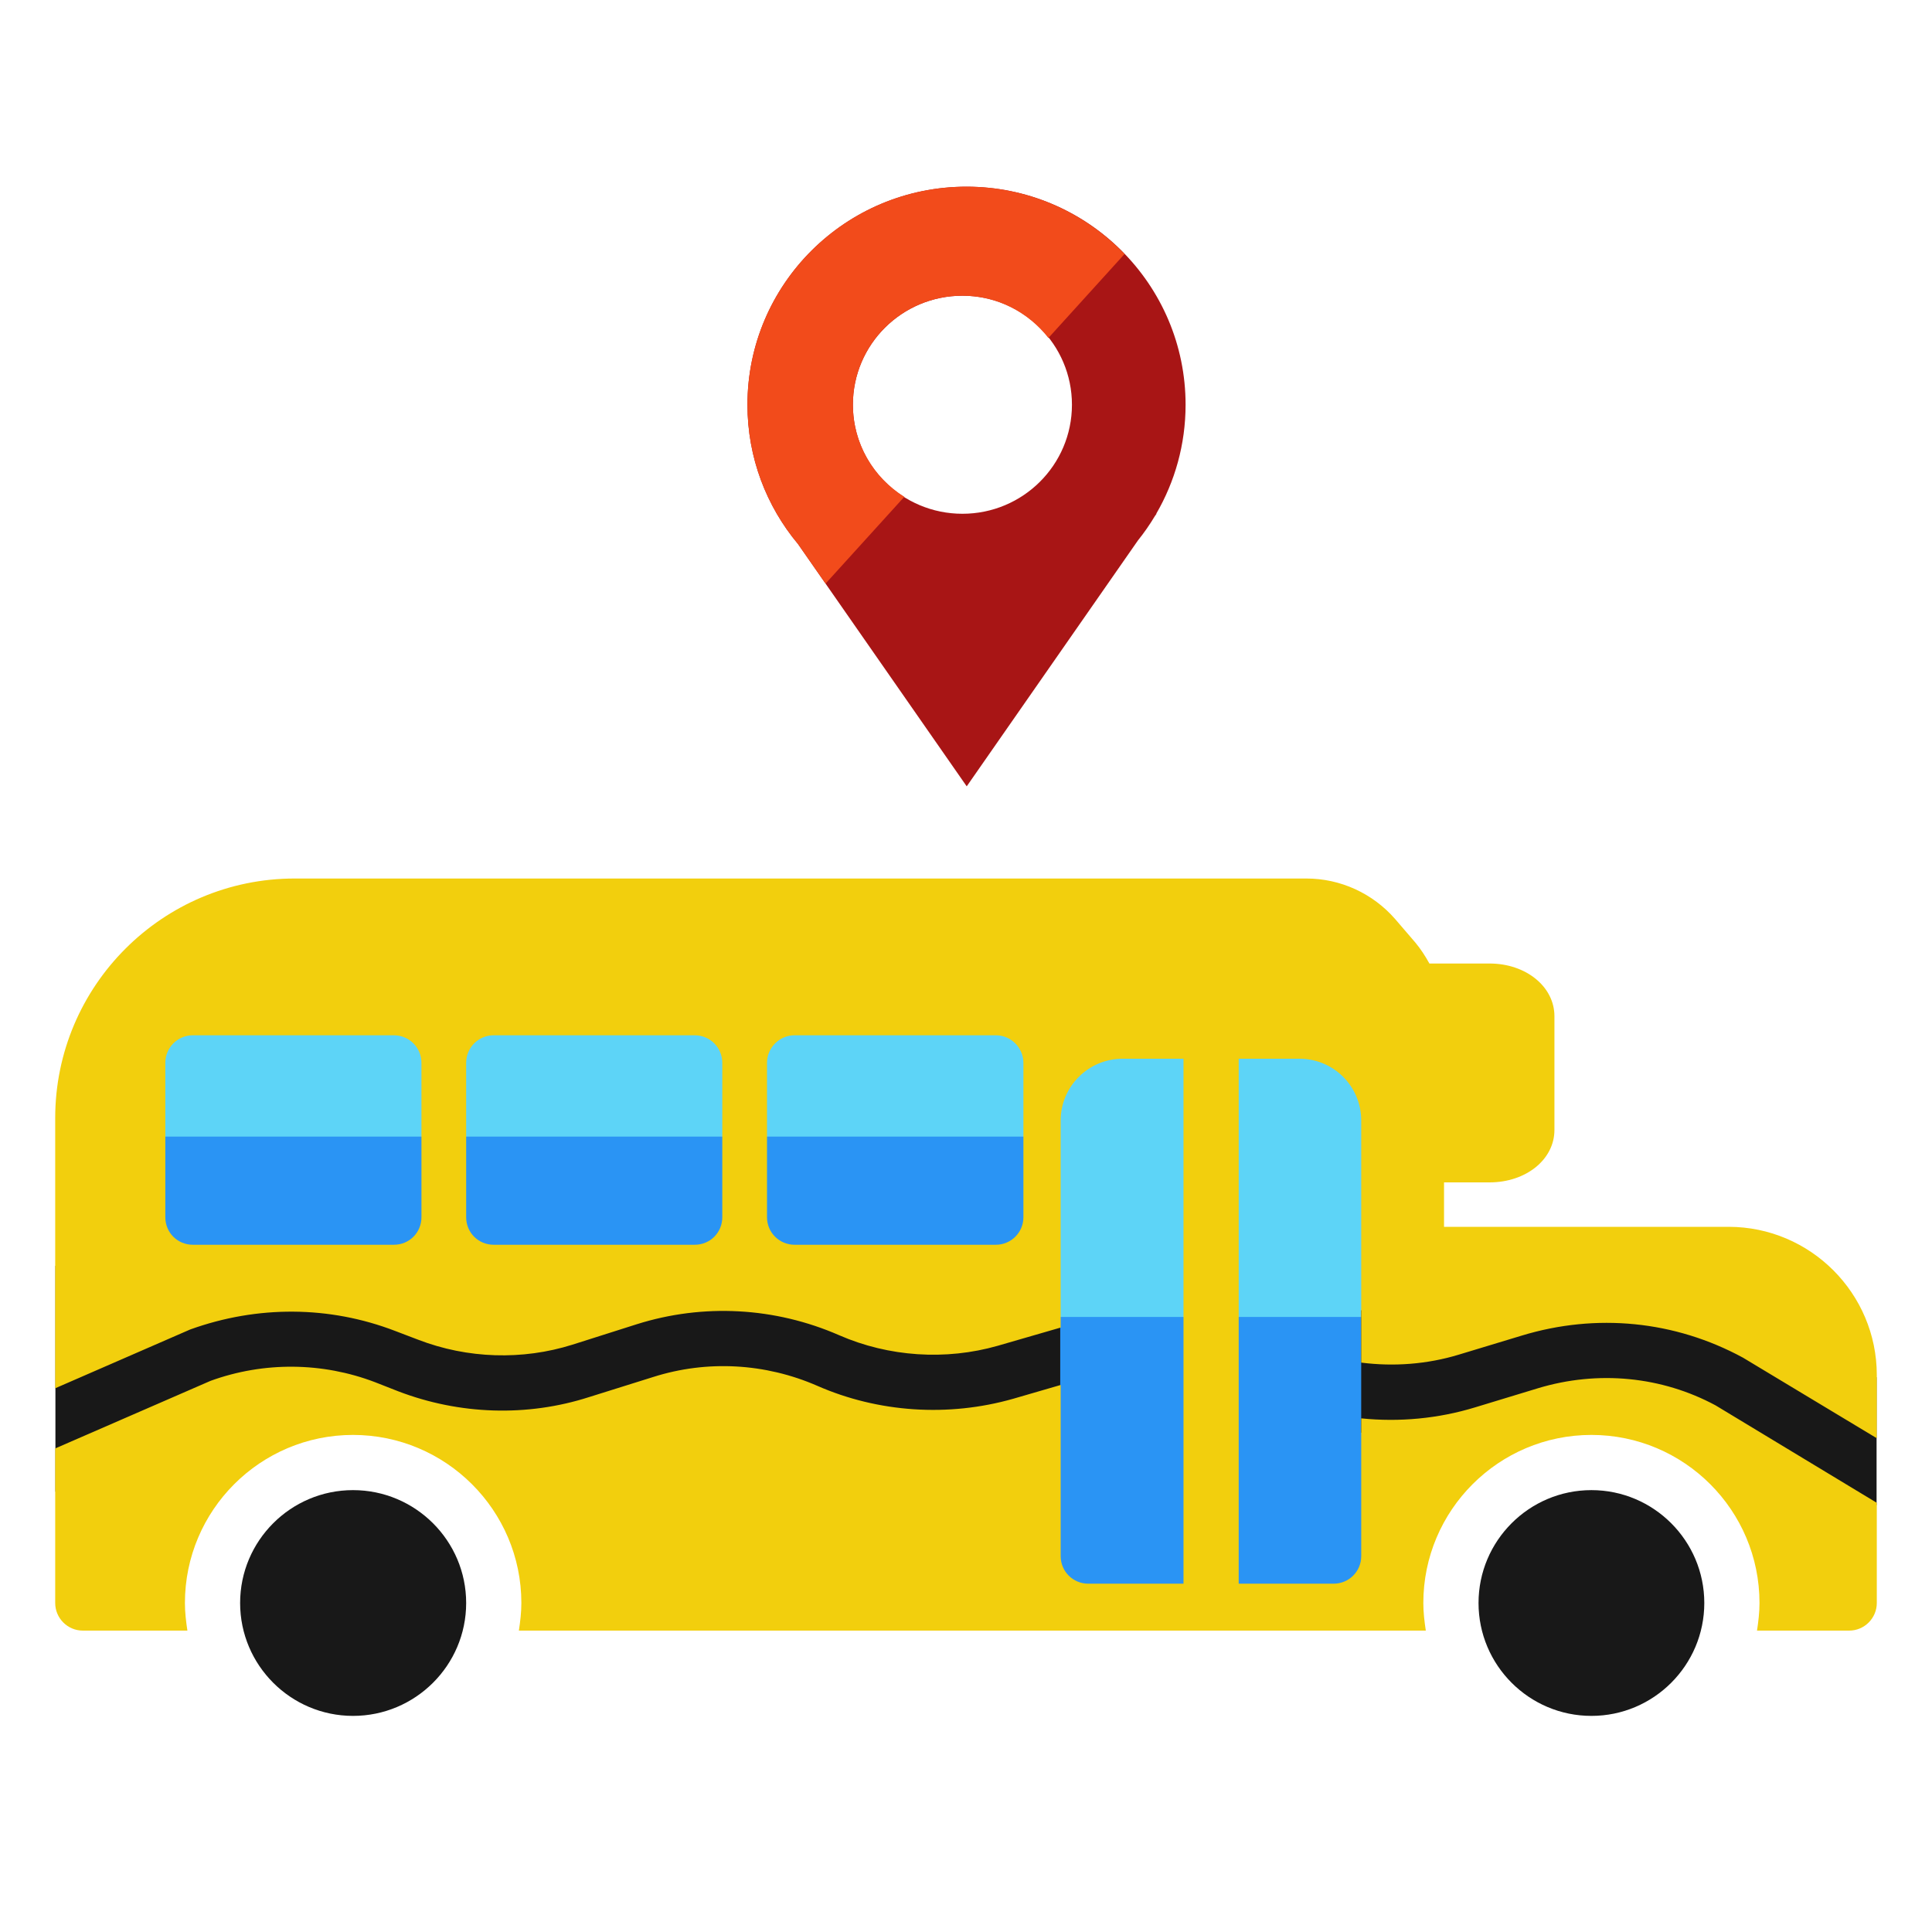 <?xml version="1.0" encoding="UTF-8" standalone="no"?>
<svg
   xmlns:dc="http://purl.org/dc/elements/1.1/"
   xmlns:cc="http://creativecommons.org/ns#"
   xmlns:rdf="http://www.w3.org/1999/02/22-rdf-syntax-ns#"
   xmlns:svg="http://www.w3.org/2000/svg"
   xmlns="http://www.w3.org/2000/svg"
   xmlns:sodipodi="http://sodipodi.sourceforge.net/DTD/sodipodi-0.dtd"
   xmlns:inkscape="http://www.inkscape.org/namespaces/inkscape"
   id="Layer_1"
   style="enable-background:new 0 0 70 70;"
   version="1.1"
   viewBox="0 0 70 70"
   xml:space="preserve"
   sodipodi:docname="logo.svg"
   inkscape:version="0.92.3 (2405546, 2018-03-11)"><defs
     id="defs1432" /><sodipodi:namedview
     pagecolor="#ffffff"
     bordercolor="#666666"
     borderopacity="1"
     objecttolerance="10"
     gridtolerance="10"
     guidetolerance="10"
     inkscape:pageopacity="0"
     inkscape:pageshadow="2"
     inkscape:window-width="1920"
     inkscape:window-height="1017"
     id="namedview1430"
     showgrid="false"
     inkscape:snap-bbox="true"
     inkscape:zoom="6.6"
     inkscape:cx="-22.365448"
     inkscape:cy="48.387092"
     inkscape:window-x="-8"
     inkscape:window-y="-8"
     inkscape:window-maximized="1"
     inkscape:current-layer="Layer_1" /><style
     type="text/css"
     id="style1419">
  .st0{fill:#D7D2D1;}
  .st1{fill:#5EA3D7;}
</style><g
     id="g1466"
     transform="translate(0,12)"><path
       class="st0"
       d="m 57.66,41.99 c -2.255,0 -4.09,1.834 -4.09,4.09 0,2.255 1.834,4.09 4.09,4.09 2.255,0 4.09,-1.834 4.09,-4.09 0,-2.255 -1.835,-4.09 -4.09,-4.09 z"
       id="path1421"
       inkscape:connector-curvature="0"
       style="fill:#181818;fill-opacity:1" /><path
       class="st0"
       d="m 12.79,41.99 c -2.255,0 -4.09,1.834 -4.09,4.09 0,2.255 1.835,4.09 4.09,4.09 2.261,0 4.1,-1.834 4.1,-4.09 0,-2.255 -1.839,-4.09 -4.1,-4.09 z"
       id="path1423"
       inkscape:connector-curvature="0"
       style="fill:#181818;fill-opacity:1" /><rect
       y="26.181"
       x="38.302"
       height="19.178"
       width="11.785"
       id="rect1451"
       style="fill:#5dd4f7;fill-opacity:1;stroke:none;stroke-width:1;stroke-linecap:round;stroke-linejoin:round;stroke-miterlimit:4;stroke-dasharray:none;stroke-dashoffset:0;stroke-opacity:1" /><rect
       y="35.716"
       x="37.337"
       height="10.339"
       width="12.749"
       id="rect1453"
       style="fill:#2a94f4;fill-opacity:1;stroke:none;stroke-width:1;stroke-linecap:round;stroke-linejoin:round;stroke-miterlimit:4;stroke-dasharray:none;stroke-dashoffset:0;stroke-opacity:1" /><rect
       y="34.848"
       x="7.652"
       height="4.924"
       width="30.762"
       id="rect1439"
       style="fill:#181818;fill-opacity:1;stroke:none;stroke-width:0.831;stroke-linecap:round;stroke-linejoin:round;stroke-miterlimit:4;stroke-dasharray:none;stroke-dashoffset:0;stroke-opacity:1" /><rect
       y="33.864"
       x="2.008"
       height="8.182"
       width="6.023"
       id="rect1441"
       style="fill:#181818;fill-opacity:1;stroke:none;stroke-width:0.901;stroke-linecap:round;stroke-linejoin:round;stroke-miterlimit:4;stroke-dasharray:none;stroke-dashoffset:0;stroke-opacity:1" /><rect
       y="37.899"
       x="63.345"
       height="4.634"
       width="4.647"
       id="rect1445"
       style="fill:#181818;fill-opacity:1;stroke:none;stroke-width:1.044;stroke-linecap:round;stroke-linejoin:round;stroke-miterlimit:4;stroke-dasharray:none;stroke-dashoffset:0;stroke-opacity:1" /><rect
       y="35.475"
       x="49.319"
       height="4.433"
       width="17.333"
       id="rect1443"
       style="fill:#181818;fill-opacity:1;stroke:none;stroke-width:1;stroke-linecap:round;stroke-linejoin:round;stroke-miterlimit:4;stroke-dasharray:none;stroke-dashoffset:0;stroke-opacity:1" /><rect
       y="25.163"
       x="4.607"
       height="8.732"
       width="32.945"
       id="rect1447"
       style="fill:#5dd4f7;fill-opacity:1;stroke:none;stroke-width:1;stroke-linecap:round;stroke-linejoin:round;stroke-miterlimit:4;stroke-dasharray:none;stroke-dashoffset:0;stroke-opacity:1" /><rect
       y="29.181"
       x="3.589"
       height="4.125"
       width="34.177"
       id="rect1449"
       style="fill:#2a94f4;fill-opacity:1;stroke:none;stroke-width:1.034;stroke-linecap:round;stroke-linejoin:round;stroke-miterlimit:4;stroke-dasharray:none;stroke-dashoffset:0;stroke-opacity:1" /><path
       class="st1"
       d="m 52.86,37.08 2.28,-0.69 c 2.7,-0.82 5.54,-0.54 8.01,0.8 L 68,40.11 v -2.29 c 0,-2.96 -2.41,-5.37 -5.37,-5.37 H 52.32 v -1.61 h 1.65 c 1.32,0 2.35,-0.83 2.35,-1.9 v -4.12 c 0,-1.07 -1.03,-1.91 -2.35,-1.91 H 51.79 C 51.64,22.64 51.48,22.39 51.28,22.15 L 50.55,21.3 C 49.74,20.37 48.57,19.83 47.33,19.83 H 10.68 C 5.89,19.83 2,23.72 2,28.51 v 9.79 l 4.89,-2.13 c 2.44,-0.88 5.05,-0.86 7.42,0.05 l 0.84,0.32 c 1.79,0.69 3.78,0.75 5.59,0.18 l 2.33,-0.74 c 2.41,-0.76 5.01,-0.62 7.34,0.4 1.79,0.78 3.85,0.92 5.74,0.38 l 2.28,-0.66 v -7.5 c 0,-1.24 1.01,-2.24 2.24,-2.24 h 2.21 v 19.02 h -3.45 c -0.55,0 -1,-0.44 -1,-1 v -6.2 l -1.72,0.5 c -2.35,0.67 -4.89,0.5 -7.1,-0.47 -1.88,-0.82 -3.99,-0.94 -5.94,-0.32 l -2.33,0.73 c -2.24,0.72 -4.69,0.64 -6.91,-0.21 l -0.84,-0.33 c -1.91,-0.73 -4.03,-0.75 -5.96,-0.05 L 2,40.48 v 5.6 c 0,0.55 0.45,1 1,1 h 3.79 c -0.05,-0.33 -0.09,-0.66 -0.09,-1 0,-3.36 2.73,-6.09 6.09,-6.09 3.36,0 6.1,2.73 6.1,6.09 0,0.34 -0.04,0.67 -0.09,1 H 51.66 c -0.05,-0.33 -0.09,-0.66 -0.09,-1 0,-3.36 2.73,-6.09 6.09,-6.09 3.36,0 6.09,2.73 6.09,6.09 0,0.34 -0.04,0.67 -0.09,1 H 67 c 0.55,0 1,-0.45 1,-1 v -3.63 l -5.84,-3.53 c -1.95,-1.05 -4.26,-1.28 -6.44,-0.62 l -2.27,0.69 c -1.34,0.41 -2.75,0.54 -4.13,0.4 v 4.99 c 0,0.56 -0.45,1 -1,1 h -3.44 v -19.02 h 2.2 c 1.24,0 2.24,1 2.24,2.24 v 8.77 c 1.18,0.15 2.39,0.06 3.54,-0.29 z M 15.27,32.1 c 0,0.56 -0.44,1 -1,1 H 6.99 c -0.56,0 -1,-0.44 -1,-1 v -5.59 c 0,-0.55 0.44,-1 1,-1 H 14.27 c 0.56,0 1,0.45 1,1 z m 10.9,0 c 0,0.56 -0.44,1 -1,1 h -7.28 c -0.56,0 -1,-0.44 -1,-1 v -5.59 c 0,-0.55 0.44,-1 1,-1 h 7.28 c 0.56,0 1,0.45 1,1 z m 10.91,0 c 0,0.56 -0.45,1 -1,1 h -7.29 c -0.55,0 -1,-0.44 -1,-1 v -5.59 c 0,-0.55 0.45,-1 1,-1 h 7.29 c 0.55,0 1,0.45 1,1 z"
       id="path1425"
       inkscape:connector-curvature="0"
       style="fill:#f2cf0d;fill-opacity:1" /></g><g
     transform="matrix(0.156,0,0,0.156,23.964,6.764)"
     id="Livello_110"
     style="fill:#a81515;fill-opacity:1"><path
       inkscape:connector-curvature="0"
       d="m 95.35,50.645 c 0,13.98 -11.389,25.322 -25.438,25.322 -14.051,0 -25.438,-11.342 -25.438,-25.322 0,-13.984 11.389,-25.322 25.438,-25.322 C 83.964,25.322 95.35,36.66 95.35,50.645 m 26.393,0 C 121.743,22.674 98.966,0 70.866,0 42.768,0 19.989,22.674 19.989,50.645 c 0,12.298 4.408,23.574 11.733,32.345 l 39.188,56.283 39.761,-57.104 c 1.428,-1.779 2.736,-3.654 3.916,-5.625 l 0.402,-0.574 h -0.066 c 4.33,-7.454 6.82,-16.096 6.82,-25.325"
       id="path1479"
       style="fill:#a81515;fill-opacity:1" /></g><g
     transform="matrix(0.156,0,0,0.156,23.07,6.764)"
     id="Livello_1_1_" /><g
     transform="matrix(0.156,0,0,0.156,23.964,6.764)"
     id="Livello_110-2"
     style="fill:#f24b1b;fill-opacity:1"><path
       style="fill:#f24b1b;fill-opacity:1;stroke-width:0.156"
       d="M 35 6.764 C 30.624 6.764 27.076 10.294 27.076 14.65 C 27.076 16.566 27.764 18.322 28.904 19.688 L 29.902 21.121 L 32.75 17.982 C 31.636 17.284 30.891 16.057 30.891 14.65 C 30.891 12.473 32.664 10.707 34.852 10.707 C 36.121 10.707 37.238 11.313 37.963 12.236 L 40.717 9.199 C 39.275 7.701 37.249 6.764 35 6.764 z "
       transform="matrix(6.421,0,0,6.421,-153.875,-43.433)"
       id="path1479-8" /></g></svg>
